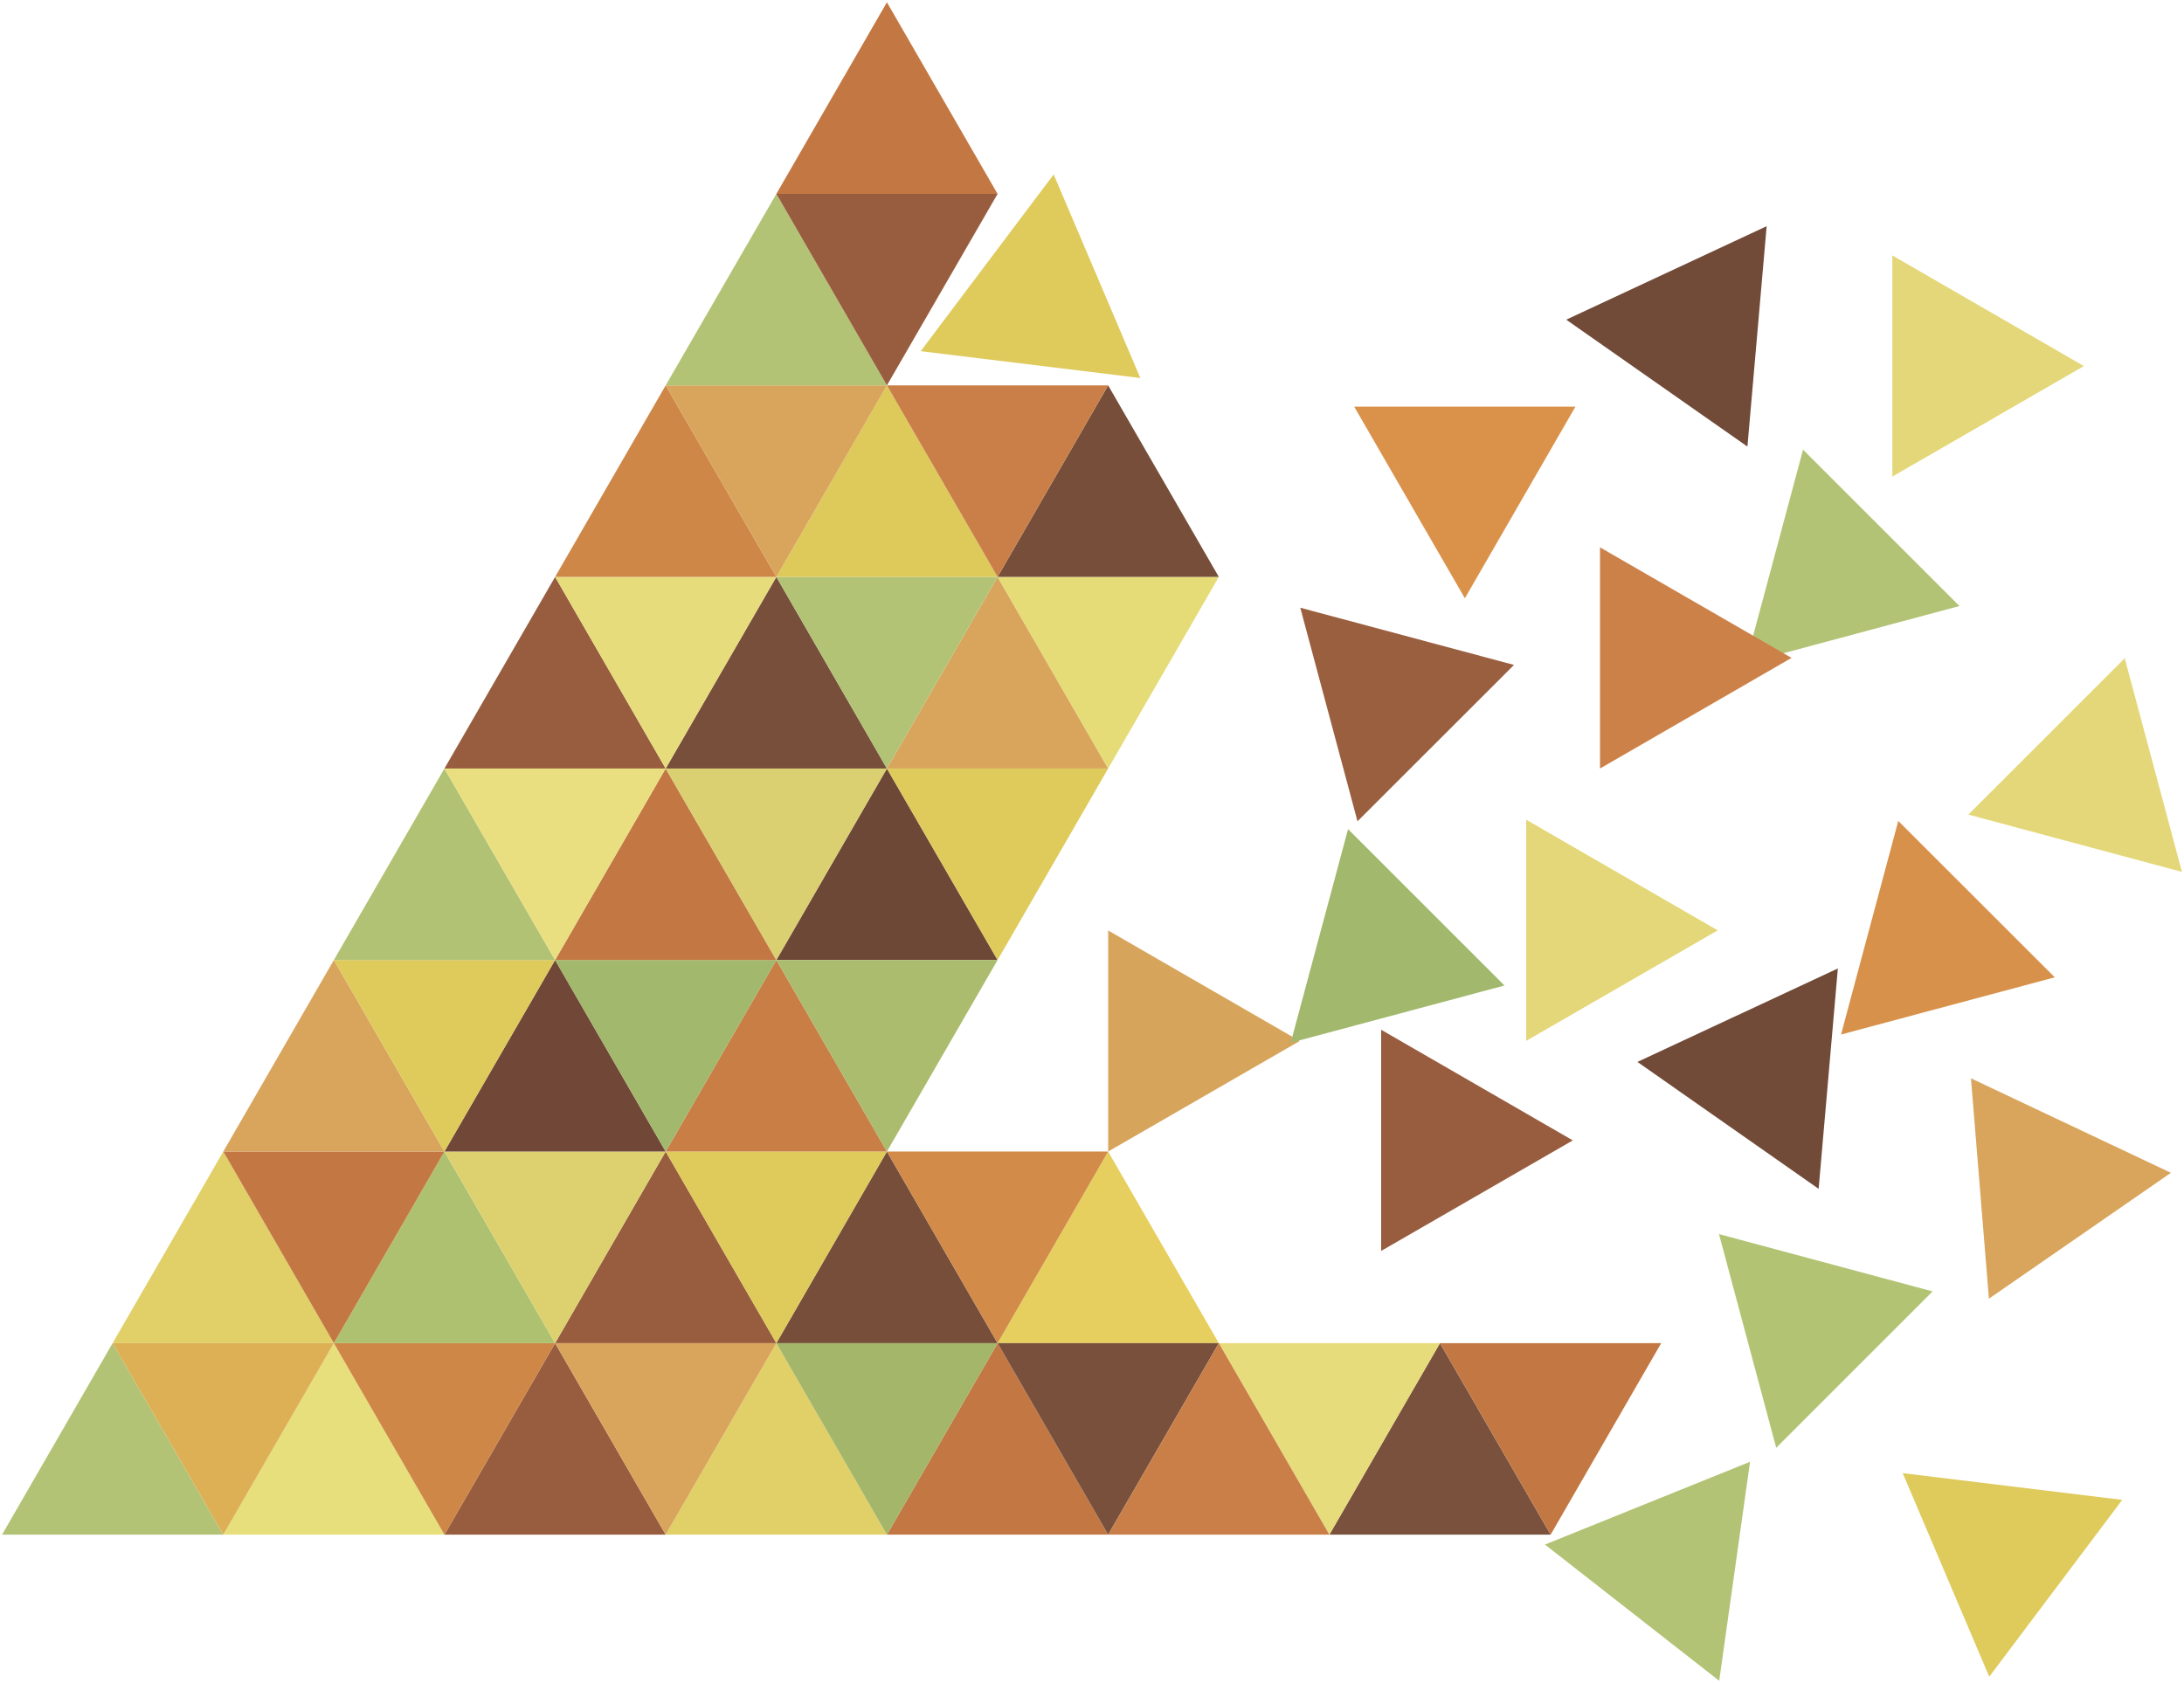 <?xml version="1.0" encoding="UTF-8"?>
<svg id="Calque_1" xmlns="http://www.w3.org/2000/svg" version="1.1" viewBox="0 0 192 148">
  <!-- Generator: Adobe Illustrator 29.7.0, SVG Export Plug-In . SVG Version: 2.1.1 Build 138)  -->
  <defs>
    <style>
      .st0 {
        fill: #9a5f3f;
      }

      .st1 {
        fill: #724a38;
      }

      .st2 {
        fill: #714837;
      }

      .st3 {
        fill: #d7a45c;
      }

      .st4 {
        fill: #a3b66a;
      }

      .st5 {
        fill: #aec170;
      }

      .st6 {
        fill: #b2c474;
      }

      .st7 {
        fill: #e9df80;
      }

      .st8 {
        fill: #a2b86c;
      }

      .st9 {
        fill: #abbc6e;
      }

      .st10 {
        fill: #ce8746;
      }

      .st11 {
        fill: #c37843;
      }

      .st12 {
        fill: #b2c376;
      }

      .st13 {
        fill: #ddb056;
      }

      .st14 {
        fill: #79503c;
      }

      .st15 {
        fill: #dacf71;
      }

      .st16 {
        fill: #da924b;
      }

      .st17 {
        fill: #e7dc7c;
      }

      .st18 {
        fill: #79513d;
      }

      .st19 {
        fill: #985c3e;
      }

      .st20 {
        fill: #d9a55c;
      }

      .st21 {
        fill: #e5db77;
      }

      .st22 {
        fill: #b1c274;
      }

      .st23 {
        fill: #c97f47;
      }

      .st24 {
        fill: #c87e45;
      }

      .st25 {
        fill: #dfca5c;
      }

      .st26 {
        fill: #dec95b;
      }

      .st27 {
        fill: #764e3a;
      }

      .st28 {
        fill: #ddd16f;
      }

      .st29 {
        fill: #b2c375;
      }

      .st30 {
        fill: #985d3e;
      }

      .st31 {
        fill: #e1cf68;
      }

      .st32 {
        fill: #cc8149;
      }

      .st33 {
        fill: #764e39;
      }

      .st34 {
        fill: #e6cf5e;
      }

      .st35 {
        fill: #e7de7c;
      }

      .st36 {
        fill: #774f3b;
      }

      .st37 {
        fill: #e7dc7b;
      }

      .st38 {
        fill: #d28b49;
      }

      .st39 {
        fill: #d7914a;
      }

      .st40 {
        fill: #e4d779;
      }

      .st41 {
        fill: #6d4837;
      }
    </style>
  </defs>
  <polygon class="st29" points="9.9 118.11 .18 134.95 19.63 134.95 9.9 118.11"/>
  <polygon class="st35" points="29.35 118.11 19.63 134.95 39.07 134.95 29.35 118.11"/>
  <polygon class="st30" points="48.8 118.11 39.07 134.95 58.52 134.95 48.8 118.11"/>
  <polygon class="st31" points="68.25 118.11 58.52 134.95 77.97 134.95 68.25 118.11"/>
  <polygon class="st11" points="87.7 118.11 77.97 134.95 97.42 134.95 87.7 118.11"/>
  <polygon class="st13" points="19.63 134.95 9.9 118.11 29.35 118.11 19.63 134.95"/>
  <polygon class="st10" points="39.07 134.95 29.35 118.11 48.8 118.11 39.07 134.95"/>
  <polygon class="st20" points="58.52 134.95 48.8 118.11 68.25 118.11 58.52 134.95"/>
  <polygon class="st4" points="77.97 134.95 68.25 118.11 87.7 118.11 77.97 134.95"/>
  <polygon class="st31" points="19.63 101.26 9.9 118.11 29.35 118.11 19.63 101.26"/>
  <polygon class="st5" points="39.07 101.26 29.35 118.11 48.8 118.11 39.07 101.26"/>
  <polygon class="st19" points="58.52 101.26 48.8 118.11 68.25 118.11 58.52 101.26"/>
  <polygon class="st27" points="77.97 101.26 68.25 118.11 87.7 118.11 77.97 101.26"/>
  <polygon class="st34" points="97.42 101.26 87.7 118.11 107.15 118.11 97.42 101.26"/>
  <polygon class="st11" points="29.35 118.11 19.63 101.26 39.07 101.26 29.35 118.11"/>
  <polygon class="st28" points="48.8 118.11 39.07 101.26 58.52 101.26 48.8 118.11"/>
  <polygon class="st25" points="68.25 118.11 58.52 101.26 77.97 101.26 68.25 118.11"/>
  <polygon class="st38" points="87.7 118.11 77.97 101.26 97.42 101.26 87.7 118.11"/>
  <polygon class="st20" points="29.35 84.42 19.63 101.26 39.07 101.26 29.35 84.42"/>
  <polygon class="st2" points="48.8 84.42 39.07 101.26 58.52 101.26 48.8 84.42"/>
  <polygon class="st24" points="68.25 84.42 58.52 101.26 77.97 101.26 68.25 84.42"/>
  <polygon class="st3" points="114.26 91.54 97.42 81.82 97.42 101.26 114.26 91.54"/>
  <polygon class="st40" points="151.01 81.81 134.17 72.08 134.17 91.53 151.01 81.81"/>
  <polygon class="st25" points="39.07 101.26 29.35 84.42 48.8 84.42 39.07 101.26"/>
  <polygon class="st8" points="58.52 101.26 48.8 84.42 68.25 84.42 58.52 101.26"/>
  <polygon class="st16" points="128.78 52.61 119.05 35.76 138.5 35.76 128.78 52.61"/>
  <polygon class="st22" points="39.07 67.58 29.35 84.42 48.8 84.42 39.07 67.58"/>
  <polygon class="st11" points="58.52 67.58 48.8 84.42 68.25 84.42 58.52 67.58"/>
  <polygon class="st41" points="77.97 67.58 68.25 84.42 87.7 84.42 77.97 67.58"/>
  <polygon class="st0" points="114.31 53.44 119.34 72.22 133.1 58.47 114.31 53.44"/>
  <polygon class="st40" points="191.82 76.67 186.79 57.88 173.04 71.63 191.82 76.67"/>
  <polygon class="st7" points="48.8 84.42 39.07 67.58 58.52 67.58 48.8 84.42"/>
  <polygon class="st15" points="68.25 84.42 58.52 67.58 77.97 67.58 68.25 84.42"/>
  <polygon class="st25" points="87.7 84.42 77.97 67.58 97.42 67.58 87.7 84.42"/>
  <polygon class="st8" points="113.47 91.69 118.51 72.91 132.26 86.66 113.47 91.69"/>
  <polygon class="st29" points="153.47 58.33 158.51 39.54 172.26 53.29 153.47 58.33"/>
  <polygon class="st6" points="169.9 113.56 151.12 108.52 156.15 127.31 169.9 113.56"/>
  <polygon class="st30" points="121.42 110 121.42 90.55 138.27 100.28 121.42 110"/>
  <polygon class="st39" points="161.85 90.97 166.88 72.19 180.64 85.94 161.85 90.97"/>
  <polygon class="st18" points="126.59 118.11 116.87 134.95 136.32 134.95 126.59 118.11"/>
  <polygon class="st37" points="116.87 134.95 107.15 118.11 126.59 118.11 116.87 134.95"/>
  <polygon class="st25" points="186.57 131.89 167.27 129.54 174.88 147.44 186.57 131.89"/>
  <polygon class="st20" points="174.85 114.2 173.27 94.82 190.85 103.13 174.85 114.2"/>
  <polygon class="st29" points="153.85 128.54 135.82 135.82 151.14 147.8 153.85 128.54"/>
  <polygon class="st11" points="136.32 134.95 126.59 118.11 146.04 118.11 136.32 134.95"/>
  <polygon class="st30" points="48.8 50.73 39.07 67.58 58.52 67.58 48.8 50.73"/>
  <polygon class="st36" points="68.25 50.73 58.52 67.58 77.97 67.58 68.25 50.73"/>
  <polygon class="st20" points="87.7 50.73 77.97 67.58 97.42 67.58 87.7 50.73"/>
  <polygon class="st32" points="157.5 57.85 140.66 48.13 140.66 67.58 157.5 57.85"/>
  <polygon class="st17" points="58.52 67.58 48.8 50.73 68.25 50.73 58.52 67.58"/>
  <polygon class="st12" points="77.97 67.58 68.25 50.73 87.7 50.73 77.97 67.58"/>
  <polygon class="st21" points="97.42 67.58 87.7 50.73 107.15 50.73 97.42 67.58"/>
  <polygon class="st10" points="58.52 33.89 48.8 50.73 68.25 50.73 58.52 33.89"/>
  <polygon class="st26" points="77.97 33.89 68.25 50.73 87.7 50.73 77.97 33.89"/>
  <polygon class="st33" points="97.42 33.89 87.7 50.73 107.15 50.73 97.42 33.89"/>
  <polygon class="st20" points="68.25 50.73 58.52 33.89 77.97 33.89 68.25 50.73"/>
  <polygon class="st23" points="87.7 50.73 77.97 33.89 97.42 33.89 87.7 50.73"/>
  <polygon class="st29" points="68.25 17.05 58.52 33.89 77.97 33.89 68.25 17.05"/>
  <polygon class="st25" points="92.63 15.34 80.94 30.88 100.25 33.24 92.63 15.34"/>
  <polygon class="st30" points="77.97 33.89 68.25 17.05 87.7 17.05 77.97 33.89"/>
  <polygon class="st11" points="77.97 .2 68.25 17.05 87.7 17.05 77.97 .2"/>
  <polygon class="st14" points="97.42 134.95 87.7 118.11 107.15 118.11 97.42 134.95"/>
  <polygon class="st23" points="107.15 118.11 97.42 134.95 116.87 134.95 107.15 118.11"/>
  <polygon class="st1" points="161.57 85.16 143.95 93.38 159.88 104.54 161.57 85.16"/>
  <polygon class="st1" points="155.31 19.89 137.69 28.11 153.62 39.27 155.31 19.89"/>
  <polygon class="st40" points="183.2 32.19 166.36 22.46 166.36 41.91 183.2 32.19"/>
  <polygon class="st9" points="77.97 101.26 68.25 84.42 87.7 84.42 77.97 101.26"/>
</svg>